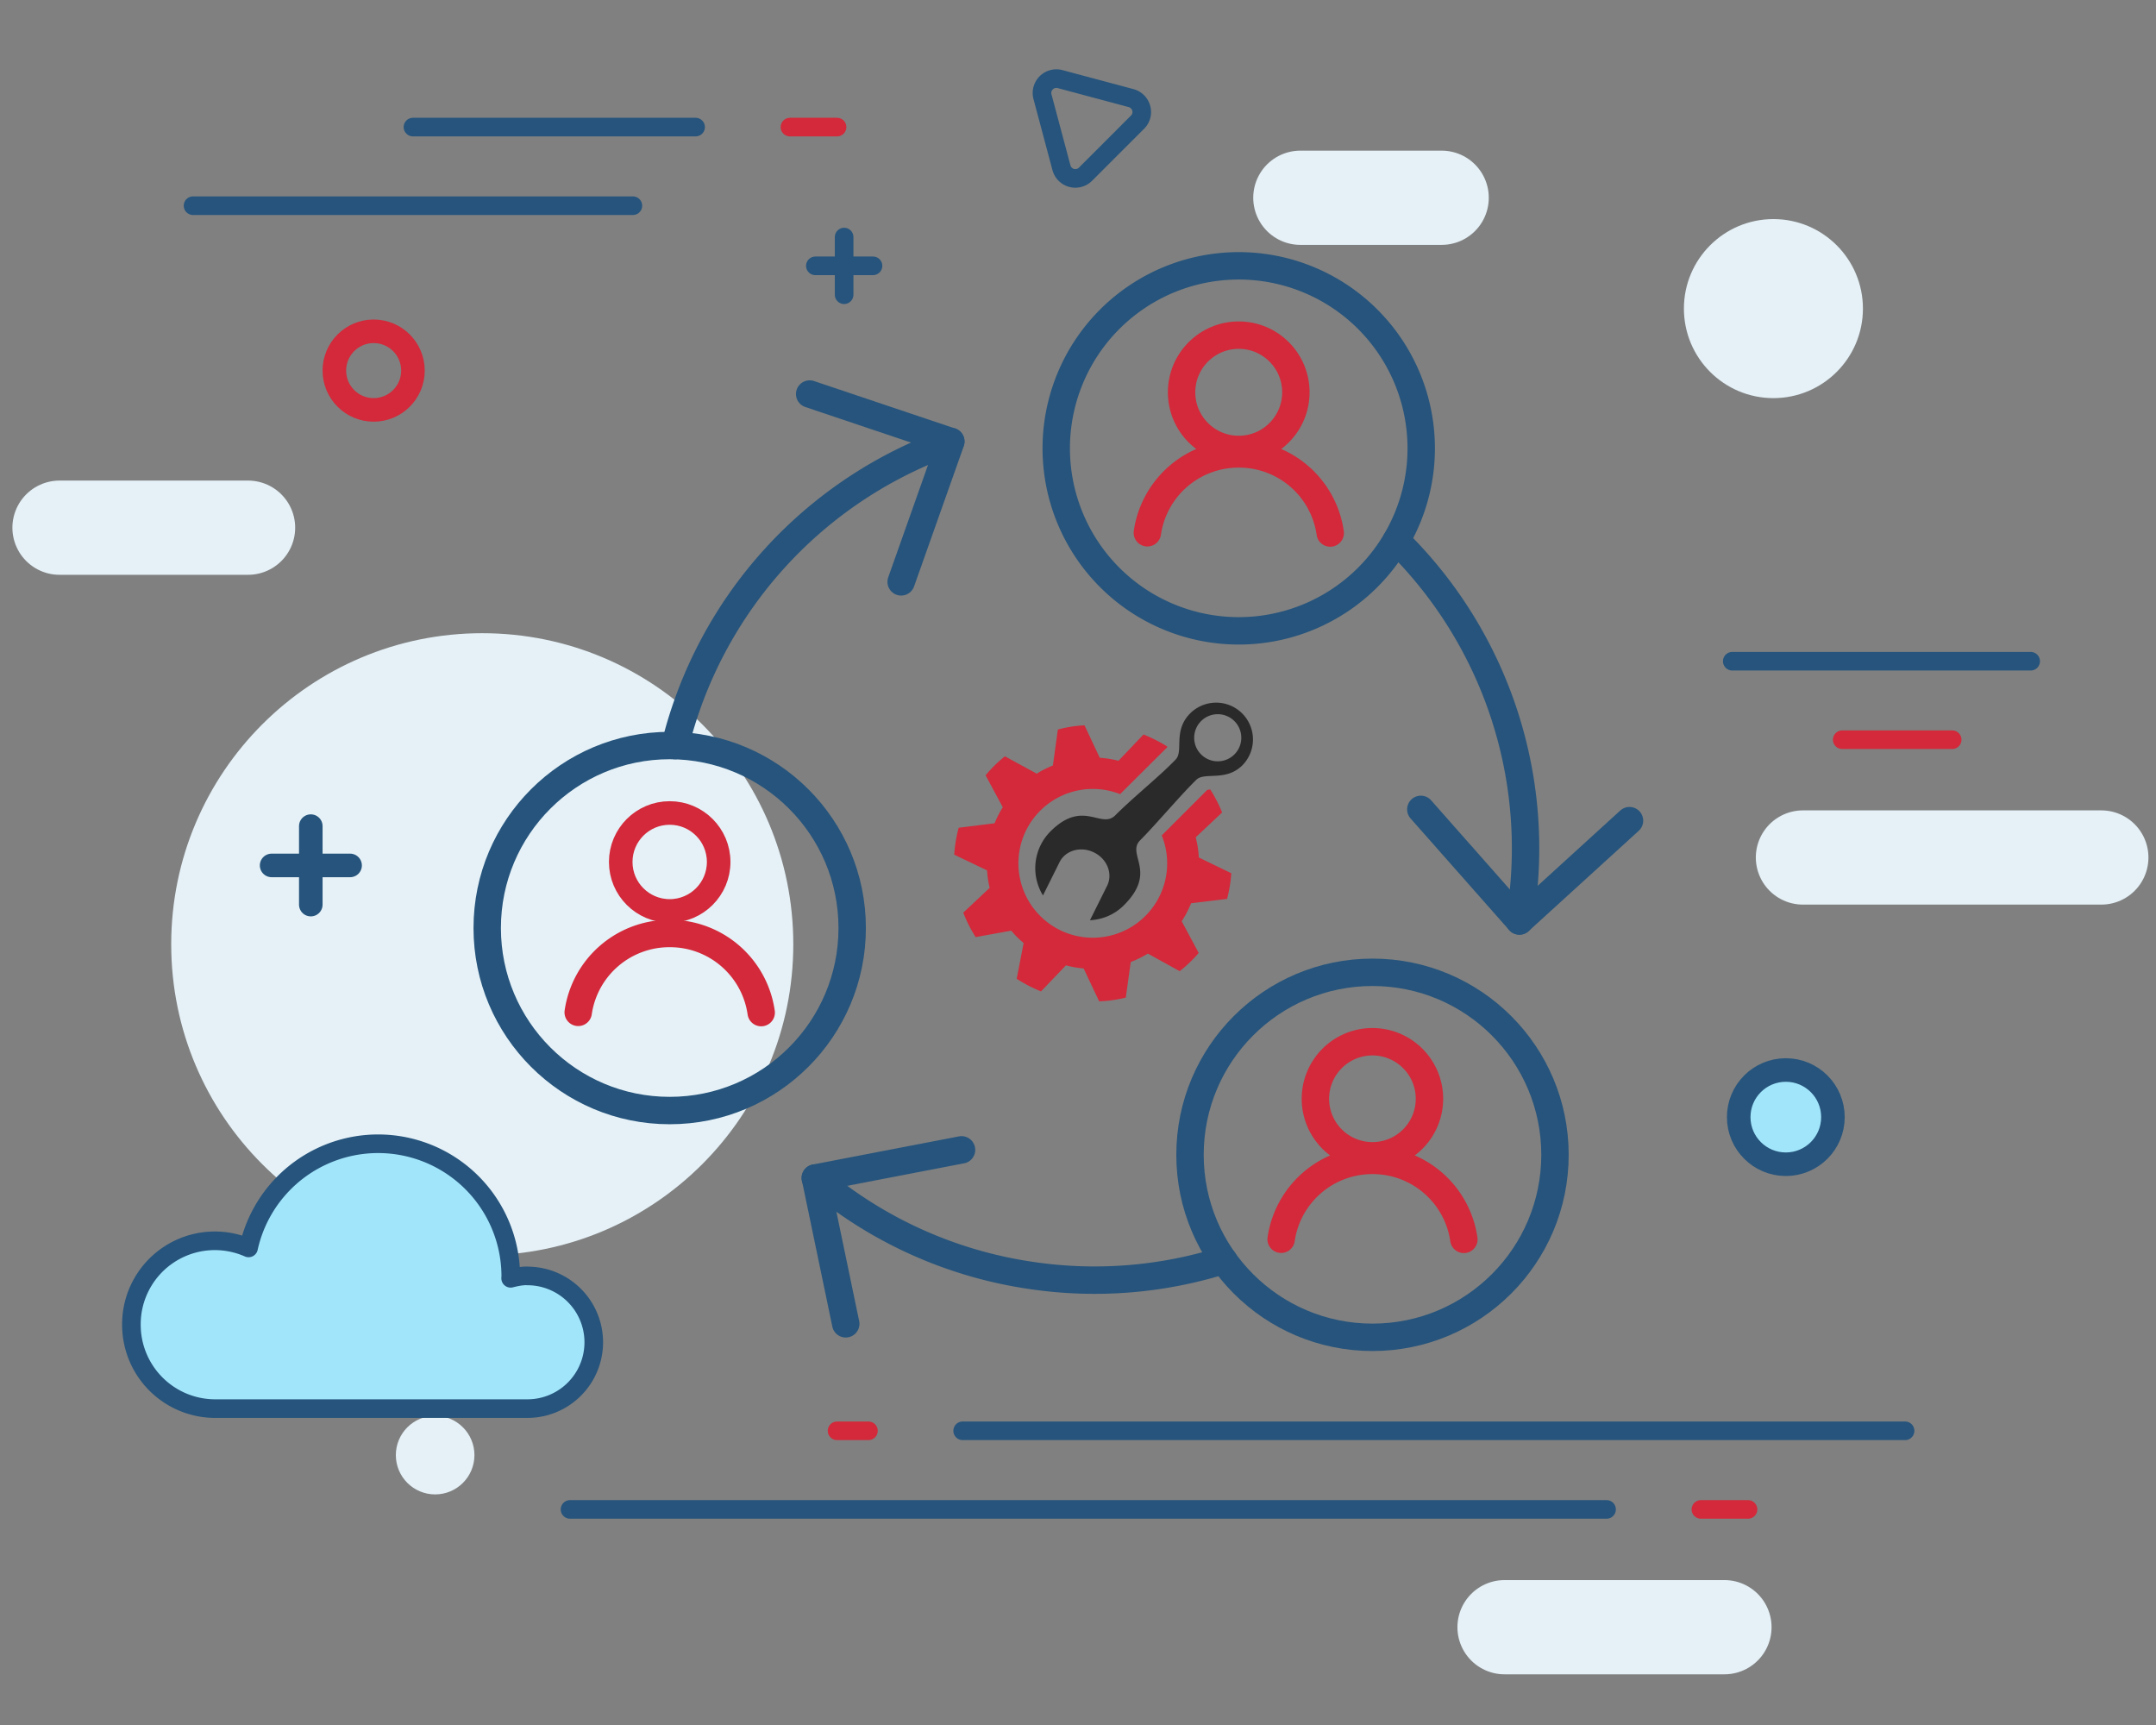 <svg xmlns="http://www.w3.org/2000/svg" xml:space="preserve" width="173.91" height="139.16"><rect width="100%" height="100%" fill="#808080" stroke="none"/>  <g id="Layer_2">    <circle cx="38.9" cy="76.16" r="25.09" fill="#E5F1F7"></circle>    <circle cx="143.05" cy="24.89" r="7.22" fill="#E5F1F7"></circle>    <path fill="none" stroke="#E5F1F7" stroke-linecap="round" stroke-linejoin="round" stroke-miterlimit="10" stroke-width="7.6" d="M169.5 69.16h-24.07M139.1 131.24h-17.74M20.01 42.56H4.8M116.29 15.95h-11.4"></path>    <path fill="none" stroke="#26547C" stroke-linecap="round" stroke-linejoin="round" stroke-miterlimit="10" stroke-width="1.5" d="M56.11 10.25h-22.8"></path>    <path fill="none" stroke="#D3293A" stroke-linecap="round" stroke-linejoin="round" stroke-miterlimit="10" stroke-width="1.5" d="M67.52 10.25h-3.8"></path>    <path fill="none" stroke="#26547C" stroke-linecap="round" stroke-linejoin="round" stroke-miterlimit="10" stroke-width="1.5" d="M51.05 16.59H15.57"></path>    <circle cx="144.05" cy="90.1" r="3.8" fill="#A1E5FB" stroke="#26547C" stroke-linecap="round" stroke-linejoin="round" stroke-miterlimit="10" stroke-width="1.9"></circle>    <circle cx="30.14" cy="29.89" r="3.17" fill="none" stroke="#D3293A" stroke-linecap="round" stroke-linejoin="round" stroke-miterlimit="10" stroke-width="1.9"></circle>    <path fill="none" stroke="#26547C" stroke-linecap="round" stroke-linejoin="round" stroke-miterlimit="10" stroke-width="1.5" d="m91.23 7.91-5.72-1.53a1.16 1.16 0 0 0-1.42 1.42l1.53 5.73a1.16 1.16 0 0 0 1.94.52l4.2-4.2c.63-.63.34-1.7-.53-1.94z"></path>    <path fill="none" stroke="#26547C" stroke-linecap="round" stroke-linejoin="round" stroke-miterlimit="10" stroke-width="1.9" d="M21.91 69.8h6.33M25.07 72.96v-6.33"></path>    <path fill="none" stroke="#26547C" stroke-linecap="round" stroke-linejoin="round" stroke-miterlimit="10" stroke-width="1.5" d="M129.59 121.74H45.98"></path>    <path fill="none" stroke="#D3293A" stroke-linecap="round" stroke-linejoin="round" stroke-miterlimit="10" stroke-width="1.5" d="M141 121.74h-3.8"></path>    <path fill="none" stroke="#26547C" stroke-linecap="round" stroke-linejoin="round" stroke-miterlimit="10" stroke-width="1.5" d="M77.65 115.4h76.02"></path>    <path fill="none" stroke="#D3293A" stroke-linecap="round" stroke-linejoin="round" stroke-miterlimit="10" stroke-width="1.5" d="M67.52 115.4h2.53"></path>    <path fill="none" stroke="#26547C" stroke-linecap="round" stroke-linejoin="round" stroke-miterlimit="10" stroke-width="1.5" d="M163.8 53.33h-24.07"></path>    <path fill="none" stroke="#D3293A" stroke-linecap="round" stroke-linejoin="round" stroke-miterlimit="10" stroke-width="1.5" d="M157.47 59.66h-8.87"></path>    <path fill="none" stroke="#26547C" stroke-linecap="round" stroke-linejoin="round" stroke-miterlimit="10" stroke-width="1.5" d="M65.77 21.44h4.65M68.09 23.77v-4.65"></path>    <circle cx="35.1" cy="117.36" r="3.17" fill="#E5F1F7"></circle>    <path fill="none" stroke="#26547C" stroke-linecap="round" stroke-linejoin="round" stroke-miterlimit="10" stroke-width="2.21" d="m114.61 65.28 7.95 9 8.88-8.09M98.7 101.65a34.64 34.64 0 0 1-15.45 1.23 34.63 34.63 0 0 1-17.49-7.87"></path>    <path fill="none" stroke="#26547C" stroke-linecap="round" stroke-linejoin="round" stroke-miterlimit="10" stroke-width="2.21" d="M112.63 43.6a34.76 34.76 0 0 1 9.93 30.68M54.45 60.13A34.83 34.83 0 0 1 76.69 35.6M77.56 92.74l-11.79 2.27 2.45 11.76"></path>    <path fill="none" stroke="#26547C" stroke-linecap="round" stroke-linejoin="round" stroke-miterlimit="10" stroke-width="2.21" d="m72.69 46.93 4.01-11.32-11.39-3.83"></path>    <circle cx="54.02" cy="69.52" r="3.95" fill="none" stroke="#D3293A" stroke-linecap="round" stroke-linejoin="round" stroke-miterlimit="10" stroke-width="1.9"></circle>    <path fill="none" stroke="#D3293A" stroke-linecap="round" stroke-linejoin="round" stroke-miterlimit="10" stroke-width="2.21" d="M61.4 81.67a7.43 7.43 0 0 0-7.38-6.38 7.43 7.43 0 0 0-7.38 6.36"></path>    <circle cx="54.02" cy="74.85" r="14.72" fill="none" stroke="#26547C" stroke-linecap="round" stroke-linejoin="round" stroke-miterlimit="10" stroke-width="2.21"></circle>    <circle cx="99.92" cy="31.64" r="4.61" fill="none" stroke="#D3293A" stroke-linecap="round" stroke-linejoin="round" stroke-miterlimit="10" stroke-width="2.21"></circle>    <path fill="none" stroke="#D3293A" stroke-linecap="round" stroke-linejoin="round" stroke-miterlimit="10" stroke-width="2.21" d="M107.3 42.99a7.43 7.43 0 0 0-7.38-6.38 7.43 7.43 0 0 0-7.37 6.36"></path>    <path fill="none" stroke="#26547C" stroke-linecap="round" stroke-linejoin="round" stroke-miterlimit="10" stroke-width="2.21" d="M114.64 36.16a14.72 14.72 0 1 0-29.44 0 14.72 14.72 0 0 0 29.44 0z"></path>    <path fill="none" stroke="#D3293A" stroke-linecap="round" stroke-linejoin="round" stroke-miterlimit="10" stroke-width="2.21" d="M110.71 93.22a4.6 4.6 0 1 1-.01-9.2 4.6 4.6 0 0 1 .01 9.2zM118.08 99.96a7.43 7.43 0 0 0-7.37-6.37 7.43 7.43 0 0 0-7.37 6.36"></path>    <circle cx="110.71" cy="93.14" r="14.72" fill="none" stroke="#26547C" stroke-linecap="round" stroke-linejoin="round" stroke-miterlimit="10" stroke-width="2.21"></circle>    <path fill="#2A2A2A" d="M84.73 67.06a4.2 4.2 0 0 0-.6 5.16l1.34-2.69c.48-.96 1.73-1.3 2.79-.77s1.52 1.73 1.04 2.69l-1.38 2.77c1-.05 1.99-.45 2.75-1.22 2.72-2.72.16-4.08 1.3-5.23 1.24-1.24 3.24-3.62 4.52-4.87.67-.67 2.38.17 3.73-1.18a2.97 2.97 0 0 0-4.2-4.2c-1.43 1.42-.53 3.04-1.18 3.73-1.3 1.36-3.36 2.99-4.88 4.51-1.15 1.14-2.59-1.34-5.23 1.3zm12.06-8.8a1.9 1.9 0 1 1 2.68 2.68 1.9 1.9 0 0 1-2.68-2.68z"></path>    <path fill="#D3293A" d="M96.7 69.16a8.23 8.23 0 0 0-.25-1.63l2.13-2a11 11 0 0 0-.96-1.86l-.24.04-3.67 3.67a6 6 0 1 1-3.36-3.33l3.8-3.78v-.06c-.6-.38-1.24-.7-1.91-.97l-2.02 2.12a8.15 8.15 0 0 0-1.51-.24l-1.23-2.62c-.74.04-1.46.15-2.15.34l-.4 2.9c-.45.18-.9.4-1.3.66L81.06 61c-.57.45-1.09.97-1.56 1.53l1.39 2.58c-.26.4-.48.84-.66 1.29l-2.9.36a11.45 11.45 0 0 0-.36 2.17l2.65 1.27c.03.48.1.95.21 1.41l-2.13 2c.27.69.6 1.35 1 1.97l2.87-.52c.3.36.64.7 1 1l-.56 2.88c.61.4 1.27.74 1.96 1.02l2.01-2.1a8.26 8.26 0 0 0 1.43.25l1.25 2.65c.73-.02 1.45-.13 2.15-.3l.4-2.87c.48-.19.94-.41 1.38-.68l2.57 1.42c.55-.44 1.07-.93 1.53-1.47l-1.37-2.56c.3-.45.55-.94.76-1.45l2.9-.35a11.34 11.34 0 0 0 .34-2.07l-2.62-1.27z"></path>    <path fill="#A1E5FB" stroke="#26547C" stroke-linecap="round" stroke-linejoin="round" stroke-miterlimit="10" stroke-width="1.5" d="M42.54 102.9c-.47 0-.91.09-1.35.2l.01-.2a10.7 10.7 0 0 0-21.15-2.25 6.73 6.73 0 0 0-9.45 6.2 6.76 6.76 0 0 0 6.75 6.76h25.2a5.35 5.35 0 1 0-.01-10.7z"></path>  </g></svg>